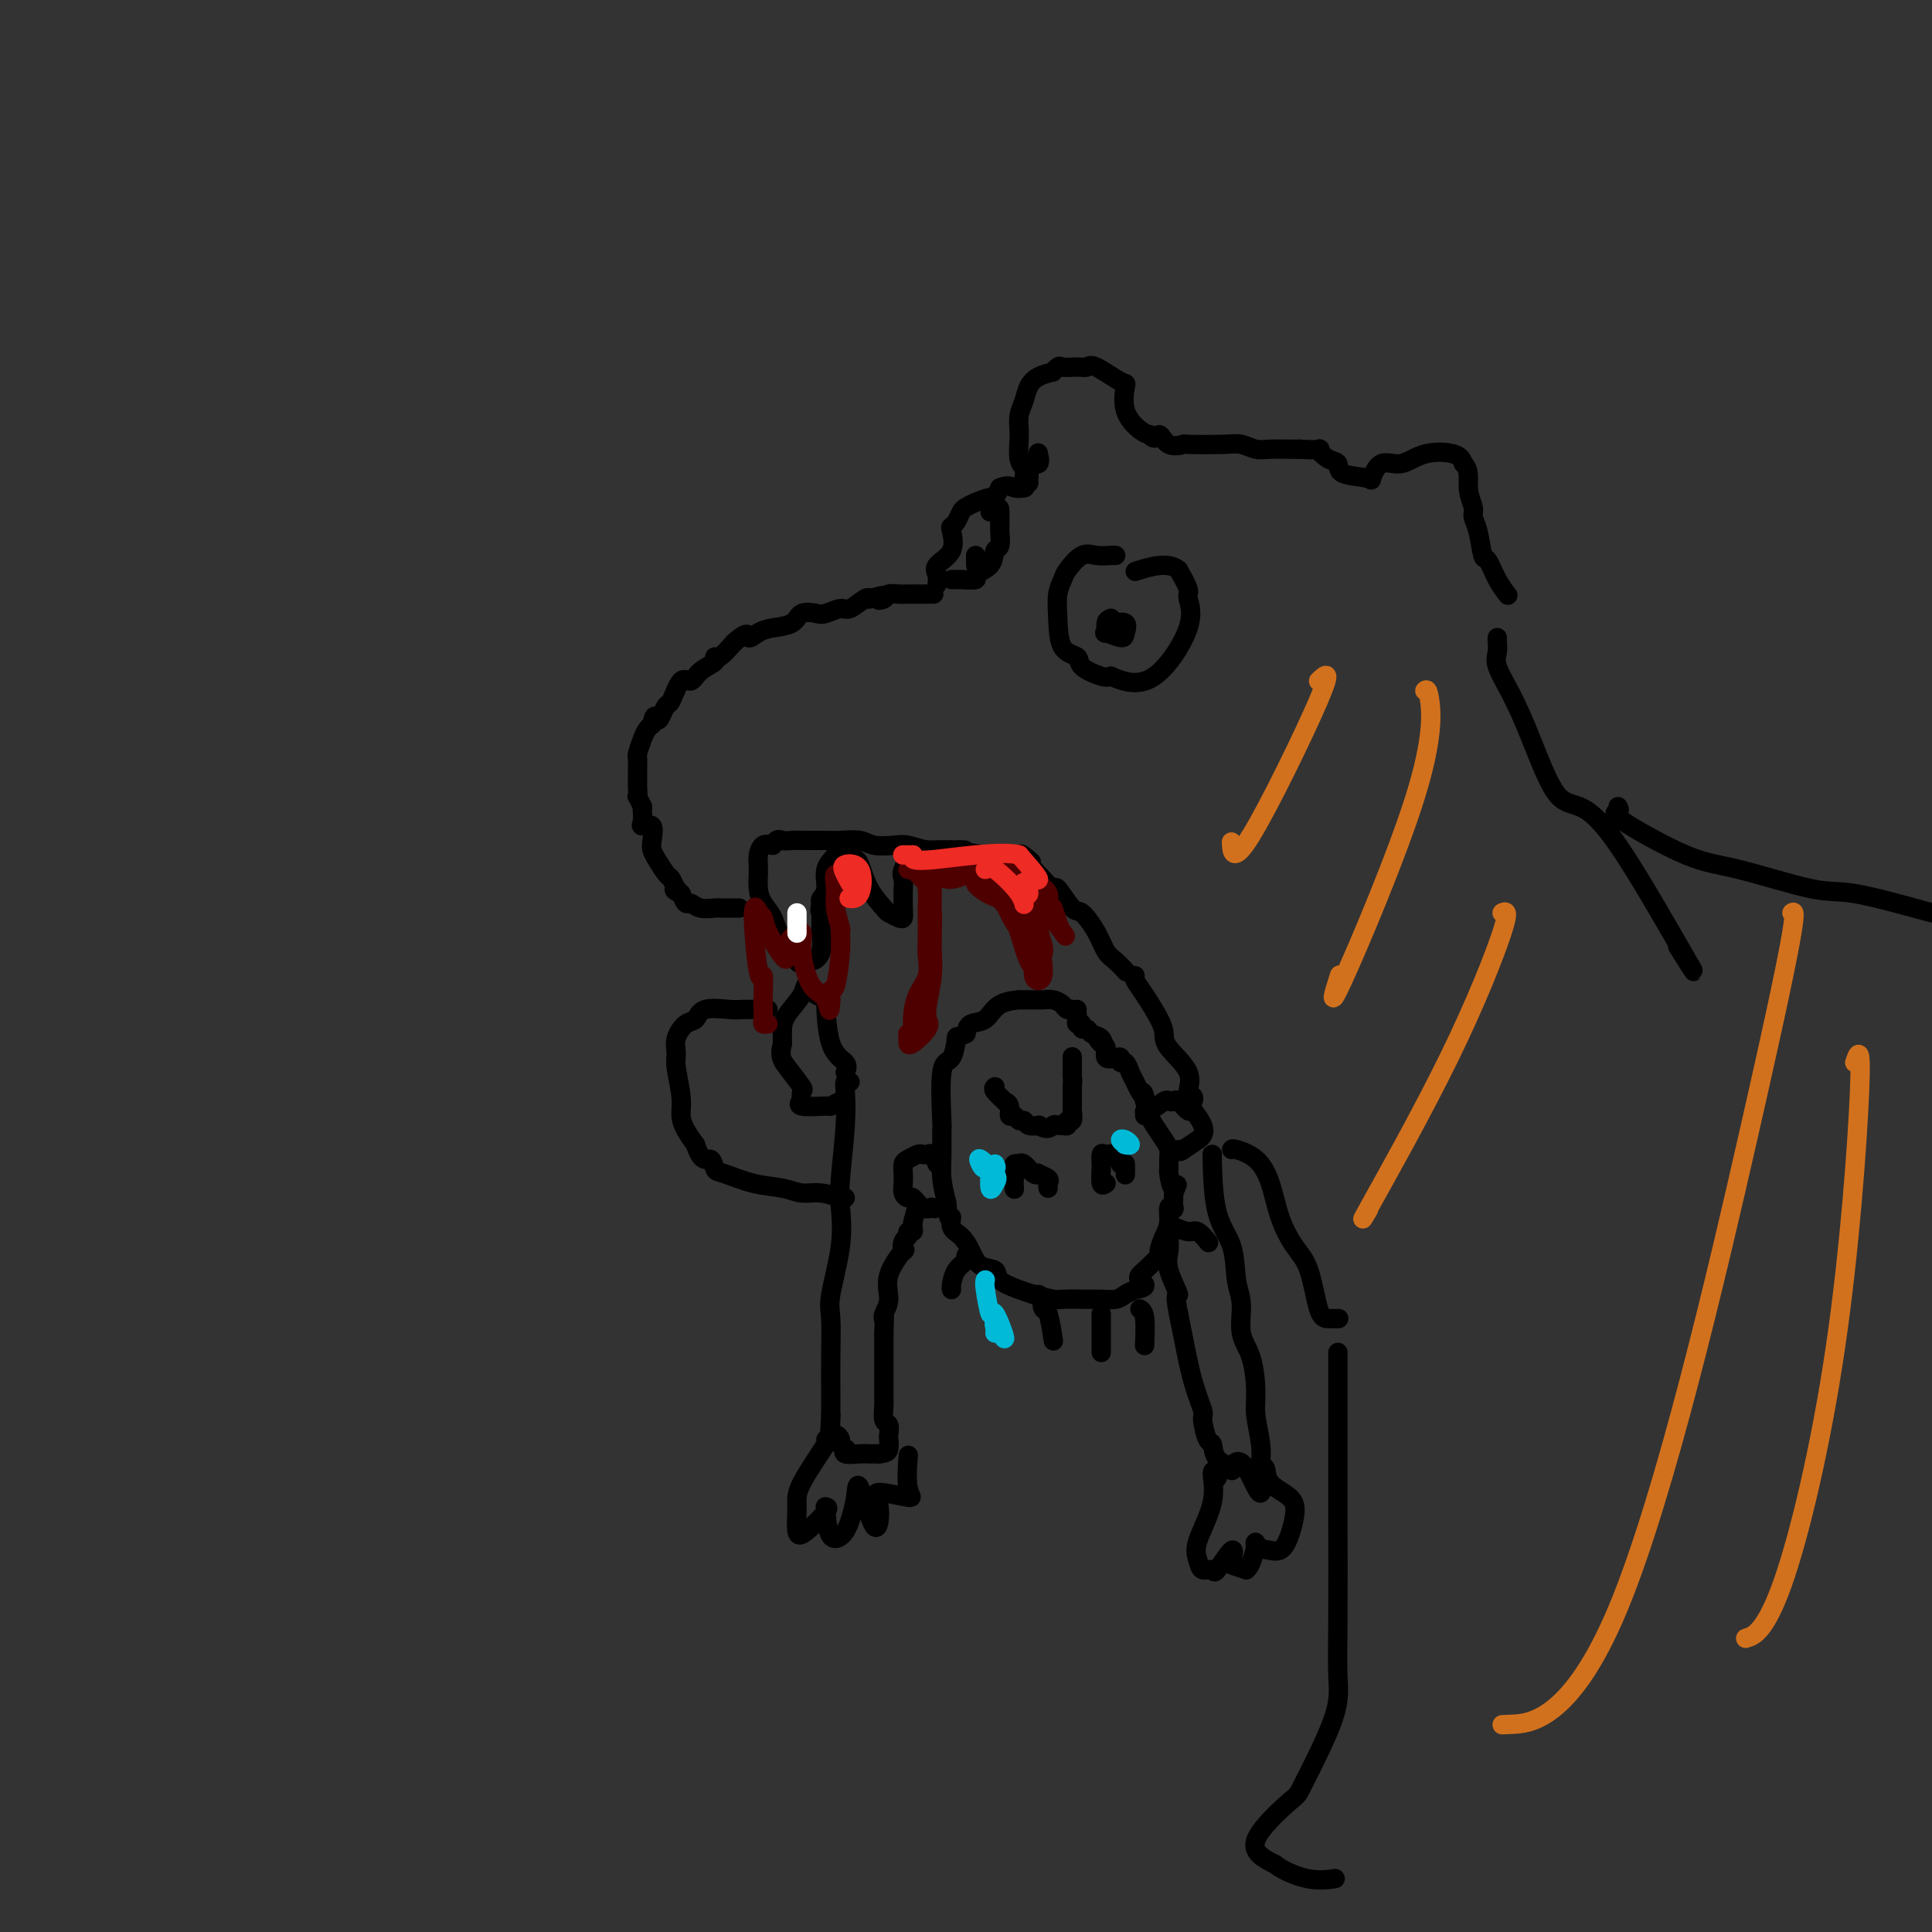 <svg viewBox='0 0 400 400' version='1.1' xmlns='http://www.w3.org/2000/svg' xmlns:xlink='http://www.w3.org/1999/xlink'><rect x="0" y="0" width="400" height="400" fill="#333333" stroke="none"/><g fill='none' stroke='#000000' stroke-width='4' stroke-linecap='round' stroke-linejoin='round'><path d='M223,209c-0.776,0.083 -1.552,0.166 -2,0c-0.448,-0.166 -0.567,-0.580 -1,-1c-0.433,-0.420 -1.181,-0.845 -2,-1c-0.819,-0.155 -1.711,-0.041 -2,0c-0.289,0.041 0.023,0.008 -1,0c-1.023,-0.008 -3.381,0.011 -4,0c-0.619,-0.011 0.500,-0.050 0,0c-0.500,0.050 -2.618,0.189 -4,1c-1.382,0.811 -2.026,2.295 -3,3c-0.974,0.705 -2.278,0.630 -3,1c-0.722,0.370 -0.861,1.185 -1,2'/><path d='M200,214c-2.127,1.073 -1.943,0.255 -2,1c-0.057,0.745 -0.355,3.052 -1,4c-0.645,0.948 -1.638,0.538 -2,3c-0.362,2.462 -0.094,7.795 0,10c0.094,2.205 0.015,1.282 0,2c-0.015,0.718 0.034,3.078 0,5c-0.034,1.922 -0.153,3.406 0,5c0.153,1.594 0.576,3.297 1,5'/><path d='M196,249c0.406,4.758 0.922,3.152 1,3c0.078,-0.152 -0.283,1.149 0,2c0.283,0.851 1.211,1.253 2,2c0.789,0.747 1.439,1.839 2,3c0.561,1.161 1.031,2.391 2,3c0.969,0.609 2.435,0.596 3,1c0.565,0.404 0.229,1.224 1,2c0.771,0.776 2.649,1.507 4,2c1.351,0.493 2.176,0.746 3,1'/><path d='M214,268c1.837,0.867 0.928,0.036 1,0c0.072,-0.036 1.125,0.723 2,1c0.875,0.277 1.571,0.071 3,0c1.429,-0.071 3.590,-0.008 5,0c1.410,0.008 2.069,-0.039 3,0c0.931,0.039 2.135,0.164 3,0c0.865,-0.164 1.390,-0.618 2,-1c0.610,-0.382 1.305,-0.691 2,-1'/><path d='M235,267c3.464,-0.534 1.624,-1.367 1,-2c-0.624,-0.633 -0.034,-1.064 1,-2c1.034,-0.936 2.511,-2.377 3,-3c0.489,-0.623 -0.009,-0.426 0,-1c0.009,-0.574 0.524,-1.917 1,-3c0.476,-1.083 0.912,-1.906 1,-3c0.088,-1.094 -0.172,-2.458 0,-3c0.172,-0.542 0.777,-0.261 1,0c0.223,0.261 0.064,0.503 0,0c-0.064,-0.503 -0.032,-1.752 0,-3'/><path d='M243,247c1.298,-3.148 0.545,-1.018 0,-1c-0.545,0.018 -0.880,-2.077 -1,-3c-0.120,-0.923 -0.025,-0.674 0,-1c0.025,-0.326 -0.021,-1.227 0,-2c0.021,-0.773 0.108,-1.417 0,-2c-0.108,-0.583 -0.410,-1.105 -1,-2c-0.590,-0.895 -1.466,-2.164 -2,-3c-0.534,-0.836 -0.724,-1.239 -1,-2c-0.276,-0.761 -0.638,-1.881 -1,-3'/><path d='M237,228c-0.880,-3.131 -0.081,-1.460 0,-1c0.081,0.460 -0.557,-0.293 -1,-1c-0.443,-0.707 -0.693,-1.370 -1,-2c-0.307,-0.630 -0.672,-1.227 -1,-2c-0.328,-0.773 -0.617,-1.722 -1,-2c-0.383,-0.278 -0.858,0.115 -1,0c-0.142,-0.115 0.050,-0.738 0,-1c-0.050,-0.262 -0.343,-0.163 -1,0c-0.657,0.163 -1.677,0.390 -2,0c-0.323,-0.390 0.051,-1.397 0,-2c-0.051,-0.603 -0.525,-0.801 -1,-1'/><path d='M228,216c-1.422,-1.807 -0.476,-0.326 0,0c0.476,0.326 0.482,-0.505 0,-1c-0.482,-0.495 -1.454,-0.654 -2,-1c-0.546,-0.346 -0.668,-0.880 -1,-1c-0.332,-0.120 -0.873,0.175 -1,0c-0.127,-0.175 0.162,-0.820 0,-1c-0.162,-0.180 -0.774,0.105 -1,0c-0.226,-0.105 -0.064,-0.602 0,-1c0.064,-0.398 0.032,-0.699 0,-1'/><path d='M223,210c-1.000,-1.156 -1.000,-1.044 -1,-1c0.000,0.044 0.000,0.022 0,0'/><path d='M206,225c-0.235,0.193 -0.470,0.385 0,1c0.470,0.615 1.646,1.652 2,2c0.354,0.348 -0.112,0.006 0,0c0.112,-0.006 0.804,0.323 1,1c0.196,0.677 -0.103,1.702 0,2c0.103,0.298 0.609,-0.130 1,0c0.391,0.130 0.665,0.819 1,1c0.335,0.181 0.729,-0.147 1,0c0.271,0.147 0.419,0.770 1,1c0.581,0.230 1.595,0.066 2,0c0.405,-0.066 0.203,-0.033 0,0'/><path d='M215,233c2.023,1.236 2.579,0.327 3,0c0.421,-0.327 0.705,-0.072 1,0c0.295,0.072 0.601,-0.040 1,0c0.399,0.040 0.892,0.233 1,0c0.108,-0.233 -0.167,-0.892 0,-1c0.167,-0.108 0.777,0.336 1,0c0.223,-0.336 0.060,-1.452 0,-2c-0.060,-0.548 -0.016,-0.528 0,-1c0.016,-0.472 0.004,-1.435 0,-2c-0.004,-0.565 -0.001,-0.733 0,-1c0.001,-0.267 0.001,-0.634 0,-1'/><path d='M222,225c0.155,-1.638 0.041,-1.732 0,-2c-0.041,-0.268 -0.011,-0.711 0,-1c0.011,-0.289 0.003,-0.424 0,-1c-0.003,-0.576 -0.001,-1.593 0,-2c0.001,-0.407 0.000,-0.203 0,0'/><path d='M229,245c-0.423,0.305 -0.846,0.610 -1,0c-0.154,-0.610 -0.039,-2.135 0,-3c0.039,-0.865 0.003,-1.070 0,-1c-0.003,0.070 0.027,0.417 0,0c-0.027,-0.417 -0.110,-1.596 0,-2c0.110,-0.404 0.414,-0.032 1,0c0.586,0.032 1.453,-0.277 2,0c0.547,0.277 0.773,1.138 1,2'/><path d='M232,241c0.845,0.190 0.958,-0.333 1,0c0.042,0.333 0.012,1.524 0,2c-0.012,0.476 -0.006,0.238 0,0'/><path d='M217,246c-0.062,-0.339 -0.124,-0.677 0,-1c0.124,-0.323 0.433,-0.630 0,-1c-0.433,-0.370 -1.609,-0.803 -2,-1c-0.391,-0.197 0.001,-0.158 0,0c-0.001,0.158 -0.396,0.434 -1,0c-0.604,-0.434 -1.416,-1.578 -2,-2c-0.584,-0.422 -0.940,-0.124 -1,0c-0.060,0.124 0.176,0.072 0,0c-0.176,-0.072 -0.765,-0.163 -1,0c-0.235,0.163 -0.118,0.582 0,1'/><path d='M210,242c-1.083,-0.421 -0.290,0.528 0,1c0.290,0.472 0.078,0.467 0,1c-0.078,0.533 -0.021,1.605 0,2c0.021,0.395 0.006,0.113 0,0c-0.006,-0.113 -0.003,-0.056 0,0'/><path d='M194,241c-0.335,-0.843 -0.671,-1.687 -1,-2c-0.329,-0.313 -0.652,-0.096 -1,0c-0.348,0.096 -0.720,0.070 -1,0c-0.280,-0.070 -0.467,-0.185 -1,0c-0.533,0.185 -1.412,0.669 -2,1c-0.588,0.331 -0.887,0.510 -1,1c-0.113,0.490 -0.042,1.292 0,2c0.042,0.708 0.056,1.321 0,2c-0.056,0.679 -0.181,1.422 0,2c0.181,0.578 0.667,0.990 1,1c0.333,0.010 0.513,-0.382 1,0c0.487,0.382 1.282,1.538 2,2c0.718,0.462 1.359,0.231 2,0'/><path d='M193,250c0.933,0.467 0.267,0.133 0,0c-0.267,-0.133 -0.133,-0.067 0,0'/><path d='M237,231c-0.028,-0.483 -0.057,-0.966 0,-1c0.057,-0.034 0.199,0.381 1,0c0.801,-0.381 2.260,-1.558 3,-2c0.740,-0.442 0.760,-0.149 1,0c0.240,0.149 0.699,0.155 1,0c0.301,-0.155 0.445,-0.469 1,0c0.555,0.469 1.520,1.722 2,2c0.480,0.278 0.474,-0.417 1,0c0.526,0.417 1.584,1.947 2,3c0.416,1.053 0.189,1.630 0,2c-0.189,0.370 -0.340,0.534 -1,1c-0.660,0.466 -1.830,1.233 -3,2'/><path d='M245,238c-0.844,0.778 -0.956,0.222 -1,0c-0.044,-0.222 -0.022,-0.111 0,0'/><path d='M176,224c-0.415,-0.094 -0.830,-0.187 -1,0c-0.170,0.187 -0.096,0.656 0,2c0.096,1.344 0.214,3.564 0,7c-0.214,3.436 -0.761,8.089 -1,11c-0.239,2.911 -0.169,4.082 0,6c0.169,1.918 0.438,4.584 0,8c-0.438,3.416 -1.581,7.582 -2,10c-0.419,2.418 -0.112,3.087 0,5c0.112,1.913 0.030,5.069 0,8c-0.030,2.931 -0.008,5.635 0,7c0.008,1.365 0.002,1.390 0,2c-0.002,0.610 -0.001,1.805 0,3'/><path d='M172,293c-0.607,10.792 -0.125,3.273 0,1c0.125,-2.273 -0.106,0.702 0,2c0.106,1.298 0.551,0.921 1,1c0.449,0.079 0.902,0.613 1,1c0.098,0.387 -0.160,0.625 0,1c0.160,0.375 0.740,0.885 1,1c0.260,0.115 0.202,-0.165 0,0c-0.202,0.165 -0.549,0.776 0,1c0.549,0.224 1.992,0.060 3,0c1.008,-0.060 1.579,-0.016 2,0c0.421,0.016 0.692,0.005 1,0c0.308,-0.005 0.654,-0.002 1,0'/><path d='M182,301c1.535,-0.113 1.872,-0.395 2,-1c0.128,-0.605 0.048,-1.532 0,-2c-0.048,-0.468 -0.066,-0.478 0,-1c0.066,-0.522 0.214,-1.558 0,-2c-0.214,-0.442 -0.789,-0.291 -1,-1c-0.211,-0.709 -0.056,-2.280 0,-3c0.056,-0.720 0.015,-0.590 0,-1c-0.015,-0.410 -0.004,-1.358 0,-2c0.004,-0.642 0.001,-0.976 0,-2c-0.001,-1.024 -0.000,-2.737 0,-4c0.000,-1.263 0.000,-2.075 0,-3c-0.000,-0.925 -0.000,-1.962 0,-3'/><path d='M183,276c0.174,-4.519 0.111,-3.318 0,-3c-0.111,0.318 -0.268,-0.249 0,-1c0.268,-0.751 0.960,-1.686 1,-3c0.040,-1.314 -0.574,-3.006 0,-5c0.574,-1.994 2.335,-4.290 3,-5c0.665,-0.710 0.235,0.164 0,0c-0.235,-0.164 -0.273,-1.367 0,-2c0.273,-0.633 0.858,-0.694 1,-1c0.142,-0.306 -0.158,-0.855 0,-1c0.158,-0.145 0.773,0.115 1,0c0.227,-0.115 0.065,-0.604 0,-1c-0.065,-0.396 -0.032,-0.698 0,-1'/><path d='M189,253c1.000,-3.833 0.500,-1.917 0,0'/><path d='M235,202c-0.144,0.214 -0.288,0.429 0,1c0.288,0.571 1.007,1.499 2,3c0.993,1.501 2.261,3.576 3,5c0.739,1.424 0.948,2.199 1,3c0.052,0.801 -0.053,1.630 1,3c1.053,1.370 3.263,3.281 4,5c0.737,1.719 0.002,3.244 0,4c-0.002,0.756 0.730,0.742 1,1c0.270,0.258 0.077,0.788 0,1c-0.077,0.212 -0.039,0.106 0,0'/><path d='M251,239c-0.028,-0.124 -0.056,-0.248 0,2c0.056,2.248 0.195,6.866 1,10c0.805,3.134 2.275,4.782 3,7c0.725,2.218 0.706,5.006 1,7c0.294,1.994 0.901,3.196 1,5c0.099,1.804 -0.309,4.211 0,6c0.309,1.789 1.337,2.959 2,5c0.663,2.041 0.962,4.953 1,7c0.038,2.047 -0.186,3.229 0,5c0.186,1.771 0.781,4.131 1,6c0.219,1.869 0.063,3.248 0,4c-0.063,0.752 -0.031,0.876 0,1'/><path d='M261,304c1.062,10.061 -1.284,2.713 -3,0c-1.716,-2.713 -2.802,-0.790 -3,0c-0.198,0.790 0.493,0.446 0,0c-0.493,-0.446 -2.169,-0.995 -3,-2c-0.831,-1.005 -0.817,-2.466 -1,-3c-0.183,-0.534 -0.564,-0.141 -1,-1c-0.436,-0.859 -0.929,-2.971 -1,-4c-0.071,-1.029 0.280,-0.977 0,-2c-0.280,-1.023 -1.191,-3.122 -2,-6c-0.809,-2.878 -1.517,-6.537 -2,-9c-0.483,-2.463 -0.742,-3.732 -1,-5'/><path d='M244,272c-1.116,-5.296 0.093,-3.535 0,-4c-0.093,-0.465 -1.489,-3.156 -2,-5c-0.511,-1.844 -0.138,-2.843 0,-4c0.138,-1.157 0.039,-2.474 0,-3c-0.039,-0.526 -0.020,-0.263 0,0'/><path d='M233,201c0.176,0.190 0.352,0.379 0,0c-0.352,-0.379 -1.234,-1.327 -2,-2c-0.766,-0.673 -1.418,-1.072 -2,-2c-0.582,-0.928 -1.096,-2.386 -2,-4c-0.904,-1.614 -2.199,-3.384 -3,-4c-0.801,-0.616 -1.107,-0.077 -2,-1c-0.893,-0.923 -2.373,-3.309 -3,-4c-0.627,-0.691 -0.399,0.314 -1,0c-0.601,-0.314 -2.029,-1.947 -3,-3c-0.971,-1.053 -1.486,-1.527 -2,-2'/><path d='M213,179c-3.111,-3.644 -0.889,-1.756 0,-1c0.889,0.756 0.444,0.378 0,0'/><path d='M209,179c-0.935,0.196 -1.871,0.392 -3,0c-1.129,-0.392 -2.453,-1.373 -4,-2c-1.547,-0.627 -3.317,-0.900 -5,-1c-1.683,-0.100 -3.278,-0.027 -4,0c-0.722,0.027 -0.571,0.009 -1,0c-0.429,-0.009 -1.438,-0.008 -2,0c-0.562,0.008 -0.676,0.023 -1,0c-0.324,-0.023 -0.856,-0.083 -1,0c-0.144,0.083 0.102,0.309 0,1c-0.102,0.691 -0.551,1.845 -1,3'/><path d='M187,180c-0.465,1.007 -0.126,1.525 0,2c0.126,0.475 0.041,0.908 0,2c-0.041,1.092 -0.037,2.841 0,4c0.037,1.159 0.105,1.726 0,2c-0.105,0.274 -0.385,0.256 -1,0c-0.615,-0.256 -1.565,-0.748 -2,-1c-0.435,-0.252 -0.354,-0.263 -1,-1c-0.646,-0.737 -2.020,-2.198 -3,-4c-0.980,-1.802 -1.566,-3.943 -2,-5c-0.434,-1.057 -0.717,-1.028 -1,-1'/><path d='M177,178c-1.322,-2.092 -1.126,-1.823 -1,-2c0.126,-0.177 0.184,-0.800 0,-1c-0.184,-0.200 -0.609,0.023 -1,0c-0.391,-0.023 -0.750,-0.290 -1,0c-0.250,0.290 -0.393,1.139 -1,2c-0.607,0.861 -1.678,1.736 -2,3c-0.322,1.264 0.106,2.917 0,4c-0.106,1.083 -0.744,1.595 -1,2c-0.256,0.405 -0.128,0.702 0,1'/><path d='M170,187c-0.464,1.951 -0.123,1.828 0,2c0.123,0.172 0.027,0.639 0,1c-0.027,0.361 0.014,0.618 0,1c-0.014,0.382 -0.083,0.891 0,2c0.083,1.109 0.317,2.819 0,4c-0.317,1.181 -1.184,1.833 -2,2c-0.816,0.167 -1.579,-0.151 -2,0c-0.421,0.151 -0.498,0.771 -1,0c-0.502,-0.771 -1.429,-2.935 -2,-4c-0.571,-1.065 -0.785,-1.033 -1,-1'/><path d='M162,194c-1.276,-1.534 -1.466,-2.869 -2,-4c-0.534,-1.131 -1.411,-2.057 -2,-3c-0.589,-0.943 -0.891,-1.905 -1,-3c-0.109,-1.095 -0.027,-2.325 0,-3c0.027,-0.675 -0.001,-0.794 0,-1c0.001,-0.206 0.031,-0.499 0,-1c-0.031,-0.501 -0.124,-1.212 0,-2c0.124,-0.788 0.464,-1.654 1,-2c0.536,-0.346 1.268,-0.173 2,0'/><path d='M160,175c0.829,-1.619 1.403,-1.166 2,-1c0.597,0.166 1.217,0.043 2,0c0.783,-0.043 1.731,-0.008 3,0c1.269,0.008 2.861,-0.012 4,0c1.139,0.012 1.826,0.055 3,0c1.174,-0.055 2.833,-0.207 4,0c1.167,0.207 1.840,0.774 3,1c1.160,0.226 2.806,0.112 4,0c1.194,-0.112 1.937,-0.223 3,0c1.063,0.223 2.447,0.778 4,1c1.553,0.222 3.277,0.111 5,0'/><path d='M197,176c5.597,0.095 1.089,-0.167 1,0c-0.089,0.167 4.242,0.763 6,1c1.758,0.237 0.943,0.116 1,0c0.057,-0.116 0.985,-0.227 2,0c1.015,0.227 2.117,0.793 3,1c0.883,0.207 1.545,0.056 1,0c-0.545,-0.056 -2.299,-0.016 -3,0c-0.701,0.016 -0.351,0.008 0,0'/><path d='M153,188c0.060,-0.000 0.120,-0.000 0,0c-0.120,0.000 -0.420,0.001 -1,0c-0.580,-0.001 -1.440,-0.004 -2,0c-0.560,0.004 -0.818,0.017 -1,0c-0.182,-0.017 -0.286,-0.062 -1,0c-0.714,0.062 -2.037,0.233 -3,0c-0.963,-0.233 -1.567,-0.870 -2,-1c-0.433,-0.130 -0.695,0.249 -1,0c-0.305,-0.249 -0.652,-1.124 -1,-2'/><path d='M141,185c-2.097,-0.722 -1.339,-1.026 -1,-1c0.339,0.026 0.259,0.383 0,0c-0.259,-0.383 -0.697,-1.504 -1,-2c-0.303,-0.496 -0.472,-0.365 -1,-1c-0.528,-0.635 -1.417,-2.036 -2,-3c-0.583,-0.964 -0.860,-1.490 -1,-2c-0.140,-0.510 -0.143,-1.005 0,-2c0.143,-0.995 0.430,-2.490 0,-3c-0.430,-0.510 -1.579,-0.034 -2,0c-0.421,0.034 -0.113,-0.376 0,-1c0.113,-0.624 0.032,-1.464 0,-2c-0.032,-0.536 -0.016,-0.768 0,-1'/><path d='M133,167c-1.464,-3.129 -1.124,-1.952 -1,-2c0.124,-0.048 0.033,-1.322 0,-2c-0.033,-0.678 -0.009,-0.759 0,-1c0.009,-0.241 0.003,-0.642 0,-1c-0.003,-0.358 -0.001,-0.671 0,-1c0.001,-0.329 0.003,-0.672 0,-1c-0.003,-0.328 -0.012,-0.641 0,-1c0.012,-0.359 0.045,-0.765 0,-1c-0.045,-0.235 -0.167,-0.300 0,-1c0.167,-0.700 0.622,-2.035 1,-3c0.378,-0.965 0.679,-1.562 1,-2c0.321,-0.438 0.660,-0.719 1,-1'/><path d='M135,150c0.489,-2.829 0.711,-1.400 1,-1c0.289,0.400 0.644,-0.227 1,-1c0.356,-0.773 0.713,-1.691 1,-2c0.287,-0.309 0.505,-0.008 1,-1c0.495,-0.992 1.267,-3.275 2,-4c0.733,-0.725 1.427,0.109 2,0c0.573,-0.109 1.024,-1.162 2,-2c0.976,-0.838 2.478,-1.462 3,-2c0.522,-0.538 0.064,-0.991 0,-1c-0.064,-0.009 0.268,0.426 1,0c0.732,-0.426 1.866,-1.713 3,-3'/><path d='M152,133c3.221,-2.810 2.773,-1.335 3,-1c0.227,0.335 1.129,-0.471 2,-1c0.871,-0.529 1.713,-0.782 3,-1c1.287,-0.218 3.020,-0.403 4,-1c0.980,-0.597 1.206,-1.608 2,-2c0.794,-0.392 2.157,-0.165 3,0c0.843,0.165 1.168,0.268 2,0c0.832,-0.268 2.171,-0.907 3,-1c0.829,-0.093 1.146,0.360 2,0c0.854,-0.360 2.244,-1.531 3,-2c0.756,-0.469 0.878,-0.234 1,0'/><path d='M180,124c4.733,-1.409 2.567,-0.430 2,0c-0.567,0.430 0.465,0.311 1,0c0.535,-0.311 0.571,-0.815 1,-1c0.429,-0.185 1.250,-0.049 2,0c0.750,0.049 1.428,0.013 2,0c0.572,-0.013 1.039,-0.004 2,0c0.961,0.004 2.418,0.001 3,0c0.582,-0.001 0.291,-0.001 0,0'/><path d='M194,121c0.091,-0.679 0.181,-1.358 0,-2c-0.181,-0.642 -0.634,-1.246 0,-2c0.634,-0.754 2.355,-1.659 3,-3c0.645,-1.341 0.214,-3.119 0,-4c-0.214,-0.881 -0.210,-0.866 0,-1c0.210,-0.134 0.627,-0.418 1,-1c0.373,-0.582 0.702,-1.461 1,-2c0.298,-0.539 0.566,-0.738 1,-1c0.434,-0.262 1.034,-0.586 2,-1c0.966,-0.414 2.299,-0.919 3,-1c0.701,-0.081 0.772,0.263 1,0c0.228,-0.263 0.614,-1.131 1,-2'/><path d='M207,101c1.798,-0.774 2.292,-0.208 3,0c0.708,0.208 1.631,0.060 2,0c0.369,-0.060 0.185,-0.030 0,0'/><path d='M231,115c-0.151,-0.021 -0.302,-0.042 -1,0c-0.698,0.042 -1.942,0.149 -3,0c-1.058,-0.149 -1.930,-0.552 -3,0c-1.070,0.552 -2.339,2.060 -3,3c-0.661,0.940 -0.716,1.312 -1,2c-0.284,0.688 -0.798,1.693 -1,3c-0.202,1.307 -0.093,2.918 0,5c0.093,2.082 0.171,4.635 1,6c0.829,1.365 2.408,1.541 3,2c0.592,0.459 0.198,1.200 1,2c0.802,0.800 2.801,1.657 4,2c1.199,0.343 1.600,0.171 2,0'/><path d='M230,140c3.159,1.443 6.056,2.050 9,0c2.944,-2.050 5.933,-6.756 7,-10c1.067,-3.244 0.210,-5.027 0,-6c-0.210,-0.973 0.226,-1.135 0,-2c-0.226,-0.865 -1.113,-2.432 -2,-4'/><path d='M244,118c-2.089,-1.867 -6.311,-0.533 -8,0c-1.689,0.533 -0.844,0.267 0,0'/><path d='M230,128c-0.445,0.187 -0.890,0.374 -1,1c-0.110,0.626 0.117,1.691 0,2c-0.117,0.309 -0.576,-0.138 0,0c0.576,0.138 2.186,0.860 3,1c0.814,0.140 0.831,-0.302 1,-1c0.169,-0.698 0.489,-1.651 0,-2c-0.489,-0.349 -1.785,-0.094 -2,0c-0.215,0.094 0.653,0.027 1,0c0.347,-0.027 0.174,-0.013 0,0'/><path d='M197,120c0.407,0.005 0.813,0.011 1,0c0.187,-0.011 0.154,-0.038 1,0c0.846,0.038 2.570,0.143 3,0c0.430,-0.143 -0.435,-0.532 0,-1c0.435,-0.468 2.169,-1.013 3,-2c0.831,-0.987 0.759,-2.416 1,-3c0.241,-0.584 0.797,-0.321 1,-1c0.203,-0.679 0.055,-2.298 0,-3c-0.055,-0.702 -0.016,-0.486 0,-1c0.016,-0.514 0.008,-1.757 0,-3'/><path d='M207,106c0.067,-1.702 -0.766,-0.456 -1,0c-0.234,0.456 0.129,0.123 0,0c-0.129,-0.123 -0.751,-0.035 -1,0c-0.249,0.035 -0.124,0.018 0,0'/><path d='M202,117c0.000,-0.311 0.000,-0.622 0,-1c0.000,-0.378 0.000,-0.822 0,-1c-0.000,-0.178 0.000,-0.089 0,0'/><path d='M213,100c-0.016,-0.374 -0.032,-0.749 0,-1c0.032,-0.251 0.114,-0.379 0,-1c-0.114,-0.621 -0.422,-1.733 0,-2c0.422,-0.267 1.575,0.313 2,0c0.425,-0.313 0.121,-1.518 0,-2c-0.121,-0.482 -0.061,-0.241 0,0'/><path d='M212,99c0.113,-0.733 0.227,-1.466 0,-2c-0.227,-0.534 -0.794,-0.870 -1,-2c-0.206,-1.130 -0.052,-3.054 0,-4c0.052,-0.946 0.002,-0.914 0,-1c-0.002,-0.086 0.043,-0.289 0,-1c-0.043,-0.711 -0.175,-1.931 0,-3c0.175,-1.069 0.655,-1.988 1,-3c0.345,-1.012 0.554,-2.119 1,-3c0.446,-0.881 1.127,-1.538 2,-2c0.873,-0.462 1.936,-0.731 3,-1'/><path d='M218,77c1.383,-1.615 1.341,-1.153 2,-1c0.659,0.153 2.020,-0.001 3,0c0.980,0.001 1.581,0.159 2,0c0.419,-0.159 0.658,-0.635 2,0c1.342,0.635 3.788,2.380 5,3c1.212,0.620 1.191,0.115 1,1c-0.191,0.885 -0.551,3.161 0,5c0.551,1.839 2.015,3.240 3,4c0.985,0.760 1.493,0.880 2,1'/><path d='M238,90c1.311,1.580 1.590,0.031 2,0c0.410,-0.031 0.952,1.455 2,2c1.048,0.545 2.602,0.150 3,0c0.398,-0.150 -0.359,-0.054 1,0c1.359,0.054 4.833,0.067 7,0c2.167,-0.067 3.028,-0.214 4,0c0.972,0.214 2.054,0.789 3,1c0.946,0.211 1.755,0.057 3,0c1.245,-0.057 2.927,-0.016 4,0c1.073,0.016 1.536,0.008 2,0'/><path d='M269,93c5.614,0.351 4.149,-0.271 4,0c-0.149,0.271 1.016,1.435 2,2c0.984,0.565 1.785,0.532 2,1c0.215,0.468 -0.155,1.438 1,2c1.155,0.562 3.836,0.718 5,1c1.164,0.282 0.812,0.691 1,0c0.188,-0.691 0.915,-2.481 2,-3c1.085,-0.519 2.528,0.232 4,0c1.472,-0.232 2.973,-1.447 5,-2c2.027,-0.553 4.579,-0.444 6,0c1.421,0.444 1.710,1.222 2,2'/><path d='M303,96c1.400,1.224 0.900,3.285 1,5c0.100,1.715 0.800,3.083 1,4c0.200,0.917 -0.098,1.382 0,2c0.098,0.618 0.594,1.388 1,3c0.406,1.612 0.722,4.064 1,5c0.278,0.936 0.518,0.354 1,1c0.482,0.646 1.207,2.520 2,4c0.793,1.480 1.655,2.566 2,3c0.345,0.434 0.172,0.217 0,0'/><path d='M310,132c-0.018,0.252 -0.036,0.504 0,1c0.036,0.496 0.126,1.236 0,2c-0.126,0.764 -0.469,1.550 0,3c0.469,1.450 1.748,3.562 3,6c1.252,2.438 2.476,5.200 4,9c1.524,3.800 3.347,8.637 5,11c1.653,2.363 3.137,2.252 5,3c1.863,0.748 4.104,2.357 8,8c3.896,5.643 9.448,15.322 15,25'/><path d='M350,200c1.889,3.222 -0.889,-1.222 -2,-3c-1.111,-1.778 -0.556,-0.889 0,0'/><path d='M255,238c0.049,-0.120 0.099,-0.241 1,0c0.901,0.241 2.654,0.843 4,2c1.346,1.157 2.286,2.870 3,5c0.714,2.130 1.202,4.676 2,7c0.798,2.324 1.906,4.427 3,6c1.094,1.573 2.174,2.618 3,5c0.826,2.382 1.397,6.102 2,8c0.603,1.898 1.239,1.972 2,2c0.761,0.028 1.646,0.008 2,0c0.354,-0.008 0.177,-0.004 0,0'/><path d='M335,167c0.221,0.393 0.442,0.786 0,1c-0.442,0.214 -1.548,0.251 1,2c2.548,1.749 8.749,5.212 13,7c4.251,1.788 6.552,1.902 11,3c4.448,1.098 11.044,3.180 15,4c3.956,0.820 5.273,0.377 9,1c3.727,0.623 9.863,2.311 16,4'/><path d='M277,280c-0.000,1.945 -0.001,3.891 0,5c0.001,1.109 0.002,1.383 0,6c-0.002,4.617 -0.008,13.578 0,22c0.008,8.422 0.031,16.306 0,22c-0.031,5.694 -0.114,9.198 0,12c0.114,2.802 0.426,4.903 -1,9c-1.426,4.097 -4.588,10.191 -6,13c-1.412,2.809 -1.072,2.333 -3,4c-1.928,1.667 -6.122,5.476 -7,8c-0.878,2.524 1.561,3.762 4,5'/><path d='M264,386c1.905,1.452 4.667,2.583 7,3c2.333,0.417 4.238,0.119 5,0c0.762,-0.119 0.381,-0.060 0,0'/><path d='M175,222c0.306,-0.656 0.612,-1.312 0,-2c-0.612,-0.688 -2.143,-1.408 -3,-4c-0.857,-2.592 -1.040,-7.054 -1,-9c0.040,-1.946 0.302,-1.374 0,-1c-0.302,0.374 -1.167,0.550 -2,0c-0.833,-0.550 -1.635,-1.827 -2,-2c-0.365,-0.173 -0.294,0.758 -1,2c-0.706,1.242 -2.190,2.796 -3,4c-0.810,1.204 -0.946,2.058 -1,3c-0.054,0.942 -0.027,1.971 0,3'/><path d='M162,216c-0.729,2.753 -0.050,3.637 1,5c1.050,1.363 2.473,3.206 3,4c0.527,0.794 0.160,0.538 0,1c-0.160,0.462 -0.111,1.641 0,2c0.111,0.359 0.284,-0.103 0,0c-0.284,0.103 -1.025,0.770 0,1c1.025,0.230 3.814,0.024 5,0c1.186,-0.024 0.767,0.136 1,0c0.233,-0.136 1.116,-0.568 2,-1'/><path d='M174,228c1.333,0.000 0.667,0.000 0,0'/><path d='M159,209c-0.024,0.004 -0.047,0.008 -1,0c-0.953,-0.008 -2.835,-0.029 -4,0c-1.165,0.029 -1.612,0.108 -3,0c-1.388,-0.108 -3.717,-0.401 -5,0c-1.283,0.401 -1.522,1.497 -2,2c-0.478,0.503 -1.196,0.413 -2,1c-0.804,0.587 -1.694,1.851 -2,3c-0.306,1.149 -0.027,2.184 0,3c0.027,0.816 -0.197,1.415 0,3c0.197,1.585 0.816,4.157 1,6c0.184,1.843 -0.066,2.958 0,4c0.066,1.042 0.447,2.012 1,3c0.553,0.988 1.276,1.994 2,3'/><path d='M144,237c1.250,3.970 2.375,2.895 3,3c0.625,0.105 0.750,1.391 1,2c0.250,0.609 0.624,0.540 2,1c1.376,0.460 3.752,1.447 6,2c2.248,0.553 4.368,0.670 6,1c1.632,0.330 2.777,0.873 4,1c1.223,0.127 2.524,-0.162 4,0c1.476,0.162 3.128,0.774 4,1c0.872,0.226 0.963,0.064 1,0c0.037,-0.064 0.018,-0.032 0,0'/></g>
<g fill='none' stroke='#4E0000' stroke-width='4' stroke-linecap='round' stroke-linejoin='round'><path d='M188,180c0.226,-0.196 0.453,-0.392 1,0c0.547,0.392 1.415,1.371 2,2c0.585,0.629 0.888,0.909 1,2c0.112,1.091 0.032,2.994 0,4c-0.032,1.006 -0.015,1.115 0,2c0.015,0.885 0.028,2.547 0,4c-0.028,1.453 -0.099,2.696 0,4c0.099,1.304 0.367,2.669 0,4c-0.367,1.331 -1.368,2.628 -2,4c-0.632,1.372 -0.895,2.821 -1,4c-0.105,1.179 -0.053,2.090 0,3'/><path d='M189,213c-0.691,4.047 -0.920,1.663 -1,1c-0.080,-0.663 -0.011,0.395 0,1c0.011,0.605 -0.037,0.758 0,1c0.037,0.242 0.157,0.572 1,0c0.843,-0.572 2.408,-2.048 3,-3c0.592,-0.952 0.211,-1.381 0,-2c-0.211,-0.619 -0.253,-1.428 0,-3c0.253,-1.572 0.800,-3.906 1,-6c0.200,-2.094 0.054,-3.948 0,-5c-0.054,-1.052 -0.015,-1.300 0,-2c0.015,-0.700 0.008,-1.850 0,-3'/><path d='M193,192c0.154,-3.654 0.038,-2.288 0,-3c-0.038,-0.712 0.003,-3.501 0,-5c-0.003,-1.499 -0.049,-1.709 0,-2c0.049,-0.291 0.192,-0.665 0,-1c-0.192,-0.335 -0.717,-0.632 -1,-1c-0.283,-0.368 -0.322,-0.809 0,-1c0.322,-0.191 1.004,-0.134 2,0c0.996,0.134 2.307,0.344 3,1c0.693,0.656 0.770,1.759 0,2c-0.770,0.241 -2.385,-0.379 -4,-1'/><path d='M193,181c-0.993,-0.083 -1.474,-0.789 -1,-1c0.474,-0.211 1.905,0.075 4,0c2.095,-0.075 4.856,-0.510 5,0c0.144,0.510 -2.327,1.965 -4,2c-1.673,0.035 -2.547,-1.350 -1,-2c1.547,-0.650 5.517,-0.564 8,0c2.483,0.564 3.480,1.605 4,3c0.520,1.395 0.563,3.145 -1,3c-1.563,-0.145 -4.732,-2.184 -5,-3c-0.268,-0.816 2.366,-0.408 5,0'/><path d='M207,183c1.600,0.145 3.101,0.506 4,1c0.899,0.494 1.195,1.119 0,1c-1.195,-0.119 -3.882,-0.984 -4,-2c-0.118,-1.016 2.332,-2.183 4,-2c1.668,0.183 2.554,1.718 3,3c0.446,1.282 0.454,2.313 1,3c0.546,0.687 1.631,1.029 2,1c0.369,-0.029 0.022,-0.431 0,-1c-0.022,-0.569 0.279,-1.305 0,-2c-0.279,-0.695 -1.140,-1.347 -2,-2'/><path d='M215,183c-0.609,-1.011 -2.130,-1.539 -3,-2c-0.870,-0.461 -1.087,-0.855 -2,-1c-0.913,-0.145 -2.522,-0.040 -4,0c-1.478,0.040 -2.827,0.014 -4,0c-1.173,-0.014 -2.171,-0.018 -3,0c-0.829,0.018 -1.490,0.057 -2,0c-0.510,-0.057 -0.869,-0.211 -1,0c-0.131,0.211 -0.035,0.788 0,1c0.035,0.212 0.010,0.061 1,0c0.990,-0.061 2.995,-0.030 5,0'/><path d='M202,181c2.030,1.002 4.106,3.009 5,4c0.894,0.991 0.608,0.968 1,2c0.392,1.032 1.463,3.120 2,4c0.537,0.880 0.539,0.552 1,2c0.461,1.448 1.382,4.673 2,6c0.618,1.327 0.934,0.756 1,1c0.066,0.244 -0.116,1.302 0,2c0.116,0.698 0.531,1.034 1,1c0.469,-0.034 0.991,-0.438 1,-2c0.009,-1.562 -0.496,-4.281 -1,-7'/><path d='M215,194c0.155,-2.025 0.041,-3.089 0,-4c-0.041,-0.911 -0.011,-1.669 0,-2c0.011,-0.331 0.002,-0.233 0,-1c-0.002,-0.767 0.001,-2.397 0,-3c-0.001,-0.603 -0.007,-0.179 0,1c0.007,1.179 0.027,3.114 0,4c-0.027,0.886 -0.100,0.722 0,0c0.100,-0.722 0.373,-2.002 0,-3c-0.373,-0.998 -1.392,-1.714 -2,-2c-0.608,-0.286 -0.804,-0.143 -1,0'/><path d='M212,184c-0.043,-0.726 1.351,-0.041 2,1c0.649,1.041 0.555,2.439 1,3c0.445,0.561 1.431,0.287 2,0c0.569,-0.287 0.722,-0.585 1,0c0.278,0.585 0.679,2.055 1,3c0.321,0.945 0.560,1.367 1,2c0.440,0.633 1.080,1.478 0,0c-1.080,-1.478 -3.880,-5.279 -5,-7c-1.120,-1.721 -0.560,-1.360 0,-1'/><path d='M215,185c-0.677,0.459 -0.371,4.607 0,7c0.371,2.393 0.806,3.030 1,4c0.194,0.970 0.146,2.274 -1,0c-1.146,-2.274 -3.390,-8.125 -4,-10c-0.610,-1.875 0.413,0.226 0,1c-0.413,0.774 -2.261,0.221 -3,0c-0.739,-0.221 -0.370,-0.111 0,0'/><path d='M178,184c-0.716,-0.009 -1.431,-0.019 -2,0c-0.569,0.019 -0.991,0.065 -1,0c-0.009,-0.065 0.394,-0.241 0,-1c-0.394,-0.759 -1.584,-2.100 -2,-2c-0.416,0.100 -0.058,1.643 0,3c0.058,1.357 -0.183,2.529 0,4c0.183,1.471 0.792,3.240 1,4c0.208,0.760 0.017,0.510 0,1c-0.017,0.490 0.140,1.719 0,4c-0.140,2.281 -0.576,5.614 -1,7c-0.424,1.386 -0.835,0.825 -1,1c-0.165,0.175 -0.082,1.088 0,2'/><path d='M172,207c-0.234,4.109 -0.318,1.380 -1,0c-0.682,-1.380 -1.962,-1.411 -3,-3c-1.038,-1.589 -1.833,-4.735 -2,-7c-0.167,-2.265 0.294,-3.650 0,-4c-0.294,-0.350 -1.343,0.335 -2,1c-0.657,0.665 -0.921,1.310 -1,2c-0.079,0.690 0.029,1.425 0,2c-0.029,0.575 -0.193,0.989 -1,0c-0.807,-0.989 -2.256,-3.382 -3,-5c-0.744,-1.618 -0.784,-2.462 -1,-3c-0.216,-0.538 -0.608,-0.769 -1,-1'/><path d='M157,189c-0.856,-0.888 0.005,0.391 0,0c-0.005,-0.391 -0.877,-2.453 -1,0c-0.123,2.453 0.503,9.420 1,12c0.497,2.580 0.864,0.772 1,1c0.136,0.228 0.040,2.492 0,4c-0.040,1.508 -0.025,2.260 0,3c0.025,0.740 0.058,1.466 0,2c-0.058,0.534 -0.208,0.874 0,1c0.208,0.126 0.774,0.036 1,0c0.226,-0.036 0.113,-0.018 0,0'/></g>
<g fill='none' stroke='#000000' stroke-width='4' stroke-linecap='round' stroke-linejoin='round'><path d='M171,298c0.538,-0.370 1.076,-0.740 0,1c-1.076,1.740 -3.765,5.591 -5,8c-1.235,2.409 -1.014,3.378 -1,5c0.014,1.622 -0.179,3.897 0,5c0.179,1.103 0.729,1.032 2,0c1.271,-1.032 3.264,-3.026 4,-4c0.736,-0.974 0.214,-0.930 0,-1c-0.214,-0.070 -0.119,-0.256 0,1c0.119,1.256 0.263,3.954 1,5c0.737,1.046 2.068,0.442 3,-1c0.932,-1.442 1.466,-3.721 2,-6'/><path d='M177,311c0.377,-2.144 0.320,-4.504 1,-3c0.680,1.504 2.098,6.871 3,8c0.902,1.129 1.289,-1.979 1,-4c-0.289,-2.021 -1.254,-2.956 0,-3c1.254,-0.044 4.728,0.803 6,1c1.272,0.197 0.342,-0.255 0,-2c-0.342,-1.745 -0.098,-4.784 0,-6c0.098,-1.216 0.049,-0.608 0,0'/><path d='M252,306c0.137,-0.298 0.275,-0.596 0,-1c-0.275,-0.404 -0.962,-0.913 -1,0c-0.038,0.913 0.571,3.249 0,6c-0.571,2.751 -2.324,5.919 -3,8c-0.676,2.081 -0.275,3.077 0,4c0.275,0.923 0.424,1.775 1,2c0.576,0.225 1.578,-0.175 2,0c0.422,0.175 0.265,0.925 1,0c0.735,-0.925 2.362,-3.526 3,-4c0.638,-0.474 0.287,1.180 0,2c-0.287,0.820 -0.511,0.806 0,1c0.511,0.194 1.755,0.597 3,1'/><path d='M258,325c0.955,-0.499 1.843,-3.747 2,-5c0.157,-1.253 -0.417,-0.513 0,0c0.417,0.513 1.824,0.798 3,1c1.176,0.202 2.120,0.320 3,-1c0.880,-1.320 1.696,-4.077 2,-6c0.304,-1.923 0.095,-3.013 -1,-4c-1.095,-0.987 -3.077,-1.873 -4,-3c-0.923,-1.127 -0.787,-2.496 -1,-3c-0.213,-0.504 -0.775,-0.144 -1,0c-0.225,0.144 -0.112,0.072 0,0'/></g>
<g fill='none' stroke='#00BAD8' stroke-width='4' stroke-linecap='round' stroke-linejoin='round'><path d='M206,241c0.203,0.406 0.405,0.812 0,1c-0.405,0.188 -1.418,0.157 -2,0c-0.582,-0.157 -0.734,-0.441 -1,-1c-0.266,-0.559 -0.646,-1.394 0,-1c0.646,0.394 2.317,2.017 3,3c0.683,0.983 0.379,1.325 0,2c-0.379,0.675 -0.833,1.682 -1,1c-0.167,-0.682 -0.048,-3.052 0,-4c0.048,-0.948 0.024,-0.474 0,0'/><path d='M233,237c-0.498,-0.392 -0.995,-0.785 -1,-1c-0.005,-0.215 0.483,-0.254 1,0c0.517,0.254 1.062,0.799 1,1c-0.062,0.201 -0.732,0.057 -1,0c-0.268,-0.057 -0.134,-0.029 0,0'/><path d='M204,265c-0.102,0.234 -0.204,0.469 0,2c0.204,1.531 0.715,4.359 1,5c0.285,0.641 0.346,-0.904 1,0c0.654,0.904 1.901,4.258 2,5c0.099,0.742 -0.951,-1.129 -2,-3'/><path d='M206,274c-0.310,-0.298 -0.083,0.458 0,1c0.083,0.542 0.024,0.869 0,1c-0.024,0.131 -0.012,0.065 0,0'/></g>
<g fill='none' stroke='#EE2B24' stroke-width='4' stroke-linecap='round' stroke-linejoin='round'><path d='M204,180c0.309,-0.472 0.617,-0.944 2,0c1.383,0.944 3.839,3.304 5,5c1.161,1.696 1.026,2.729 1,2c-0.026,-0.729 0.056,-3.221 0,-4c-0.056,-0.779 -0.250,0.156 0,1c0.250,0.844 0.943,1.597 1,1c0.057,-0.597 -0.523,-2.545 0,-3c0.523,-0.455 2.149,0.584 2,0c-0.149,-0.584 -2.075,-2.792 -4,-5'/><path d='M211,177c-3.822,-0.978 -13.378,0.578 -18,1c-4.622,0.422 -4.311,-0.289 -4,-1'/><path d='M189,177c-3.667,0.000 -1.833,0.000 0,0'/><path d='M177,180c-0.054,0.008 -0.109,0.015 0,1c0.109,0.985 0.381,2.947 0,3c-0.381,0.053 -1.416,-1.804 -2,-3c-0.584,-1.196 -0.717,-1.732 0,-2c0.717,-0.268 2.285,-0.268 3,1c0.715,1.268 0.577,3.803 0,5c-0.577,1.197 -1.593,1.056 -2,1c-0.407,-0.056 -0.203,-0.028 0,0'/></g>
<g fill='none' stroke='#D2711D' stroke-width='4' stroke-linecap='round' stroke-linejoin='round'><path d='M295,143c0.316,-0.268 0.632,-0.536 1,2c0.368,2.536 0.789,7.876 -3,20c-3.789,12.124 -11.789,31.033 -15,38c-3.211,6.967 -1.632,1.990 -1,0c0.632,-1.990 0.316,-0.995 0,0'/><path d='M311,189c0.769,-0.360 1.537,-0.721 0,4c-1.537,4.721 -5.381,14.523 -11,26c-5.619,11.477 -13.013,24.628 -16,30c-2.987,5.372 -1.568,2.963 -1,2c0.568,-0.963 0.284,-0.482 0,0'/><path d='M371,189c0.376,-0.287 0.753,-0.574 0,4c-0.753,4.574 -2.635,14.010 -9,42c-6.365,27.990 -17.214,74.536 -27,98c-9.786,23.464 -18.510,23.847 -22,24c-3.490,0.153 -1.745,0.077 0,0'/><path d='M384,220c0.711,-2.069 1.423,-4.137 1,6c-0.423,10.137 -1.979,32.480 -5,53c-3.021,20.520 -7.506,39.217 -11,49c-3.494,9.783 -5.998,10.652 -7,11c-1.002,0.348 -0.501,0.174 0,0'/><path d='M273,141c1.464,-1.417 2.929,-2.833 0,4c-2.929,6.833 -10.250,21.917 -14,28c-3.750,6.083 -3.929,3.167 -4,2c-0.071,-1.167 -0.036,-0.583 0,0'/></g>
<g fill='none' stroke='#000000' stroke-width='4' stroke-linecap='round' stroke-linejoin='round'><path d='M218,269c-0.823,-0.236 -1.646,-0.472 -2,0c-0.354,0.472 -0.239,1.652 0,2c0.239,0.348 0.603,-0.137 1,1c0.397,1.137 0.828,3.896 1,5c0.172,1.104 0.086,0.552 0,0'/><path d='M228,272c0.000,0.310 0.000,0.619 0,2c0.000,1.381 0.000,3.833 0,5c0.000,1.167 0.000,1.048 0,1c0.000,-0.048 0.000,-0.024 0,0'/><path d='M236,271c0.422,0.289 0.844,0.578 1,2c0.156,1.422 0.044,3.978 0,5c-0.044,1.022 -0.022,0.511 0,0'/><path d='M200,260c0.196,0.279 0.392,0.558 0,1c-0.392,0.442 -1.373,1.046 -2,2c-0.627,0.954 -0.900,2.257 -1,3c-0.100,0.743 -0.029,0.927 0,1c0.029,0.073 0.014,0.037 0,0'/><path d='M242,254c0.128,-0.129 0.255,-0.258 1,0c0.745,0.258 2.107,0.904 3,1c0.893,0.096 1.317,-0.359 2,0c0.683,0.359 1.624,1.531 2,2c0.376,0.469 0.188,0.234 0,0'/></g>
<g fill='none' stroke='#FFFFFF' stroke-width='4' stroke-linecap='round' stroke-linejoin='round'><path d='M165,189c0.000,0.370 0.000,0.740 0,1c0.000,0.260 0.000,0.410 0,1c0.000,0.590 0.000,1.620 0,2c0.000,0.380 0.000,0.108 0,0c0.000,-0.108 0.000,-0.054 0,0'/></g>
</svg>